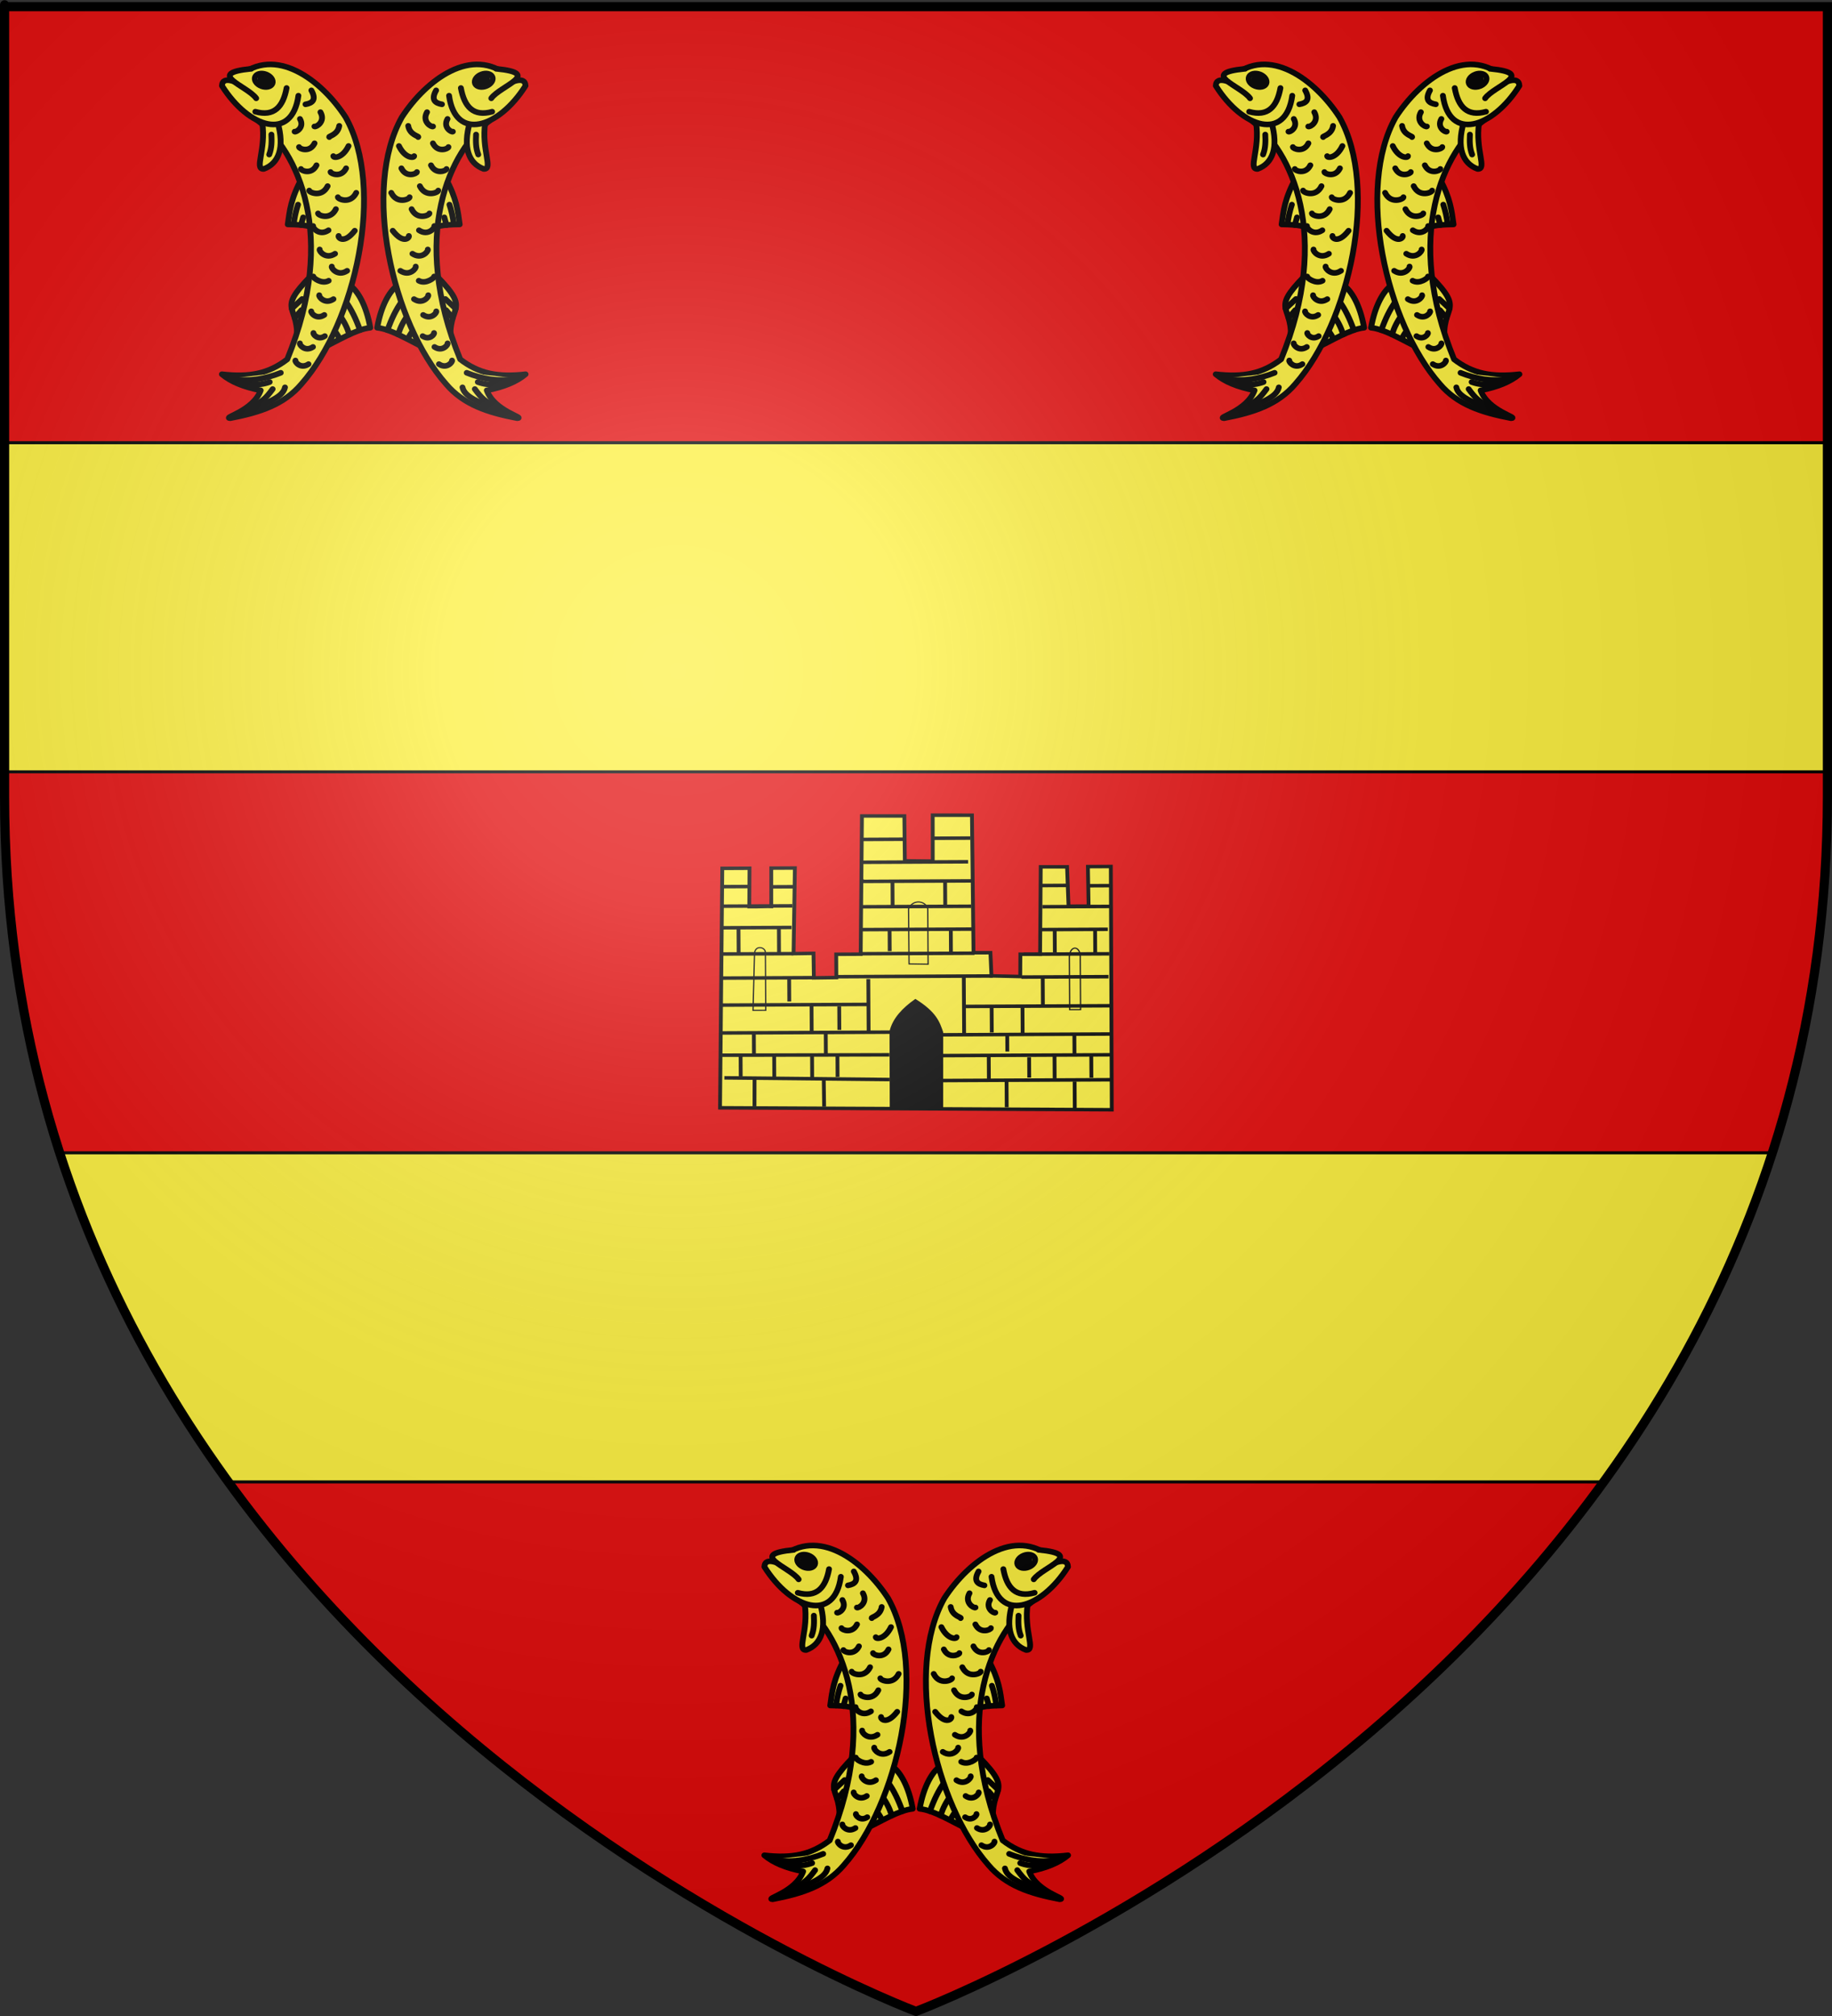 <?xml version="1.0" encoding="UTF-8" standalone="no"?>
<svg
   xmlns:dc="http://purl.org/dc/elements/1.1/"
   xmlns:cc="http://web.resource.org/cc/"
   xmlns:rdf="http://www.w3.org/1999/02/22-rdf-syntax-ns#"
   xmlns:svg="http://www.w3.org/2000/svg"
   xmlns="http://www.w3.org/2000/svg"
   xmlns:xlink="http://www.w3.org/1999/xlink"
   xmlns:sodipodi="http://sodipodi.sourceforge.net/DTD/sodipodi-0.dtd"
   xmlns:inkscape="http://www.inkscape.org/namespaces/inkscape"
   height="660"
   width="600"
   version="1.0"
   id="svg2"
   sodipodi:version="0.32"
   inkscape:version="0.45.1"
   sodipodi:docname="saint sauveur le vicomte.svg"
   sodipodi:docbase="C:\Users\Augustin\Documents\heral"
   inkscape:export-filename="/Users/olivier/Desktop/Blason Rouge/Blason_Vide_3D.png"
   inkscape:export-xdpi="144"
   inkscape:export-ydpi="144"
   inkscape:output_extension="org.inkscape.output.svg.inkscape">
  <rect width="100%" height="100%" fill="#333333" stroke="none"/>
  <sodipodi:namedview
     inkscape:window-height="712"
     inkscape:window-width="1024"
     inkscape:pageshadow="2"
     inkscape:pageopacity="0.0"
     guidetolerance="10.0"
     gridtolerance="10.0"
     objecttolerance="10.0"
     borderopacity="1.0"
     bordercolor="#666666"
     pagecolor="#ffffff"
     id="base"
     showgrid="false"
     height="660px"
     inkscape:zoom="0.44547727"
     inkscape:cx="396.46229"
     inkscape:cy="388.25249"
     inkscape:window-x="131"
     inkscape:window-y="4"
     inkscape:current-layer="layer3" />
  <desc
     id="desc4">Flag of Canton of Valais (Wallis)</desc>
  <defs
     id="defs6">
    <linearGradient
       id="linearGradient2893">
      <stop
         style="stop-color:white;stop-opacity:0.314;"
         offset="0"
         id="stop2895" />
      <stop
         id="stop2897"
         offset="0.19"
         style="stop-color:white;stop-opacity:0.251;" />
      <stop
         style="stop-color:#6b6b6b;stop-opacity:0.125;"
         offset="0.6"
         id="stop2901" />
      <stop
         style="stop-color:black;stop-opacity:0.125;"
         offset="1"
         id="stop2899" />
    </linearGradient>
    <linearGradient
       id="linearGradient2885">
      <stop
         id="stop2887"
         offset="0"
         style="stop-color:white;stop-opacity:1;" />
      <stop
         style="stop-color:white;stop-opacity:1;"
         offset="0.229"
         id="stop2891" />
      <stop
         id="stop2889"
         offset="1"
         style="stop-color:black;stop-opacity:1;" />
    </linearGradient>
    <linearGradient
       id="linearGradient2955">
      <stop
         id="stop2867"
         offset="0"
         style="stop-color:#fd0000;stop-opacity:1;" />
      <stop
         style="stop-color:#e77275;stop-opacity:0.659;"
         offset="0.5"
         id="stop2873" />
      <stop
         style="stop-color:black;stop-opacity:0.323;"
         offset="1"
         id="stop2959" />
    </linearGradient>
    <radialGradient
       inkscape:collect="always"
       xlink:href="#linearGradient2955"
       id="radialGradient2961"
       cx="225.524"
       cy="218.901"
       fx="225.524"
       fy="218.901"
       r="300"
       gradientTransform="matrix(-4.167939e-4,2.183,-1.884,-3.599562e-4,615.597,-289.121)"
       gradientUnits="userSpaceOnUse" />
    <polygon
       id="star"
       transform="scale(53,53)"
       points="0,-1 0.588,0.809 -0.951,-0.309 0.951,-0.309 -0.588,0.809 0,-1 " />
    <clipPath
       id="clip">
      <path
         d="M 0,-200 L 0,600 L 300,600 L 300,-200 L 0,-200 z "
         id="path10" />
    </clipPath>
    <radialGradient
       inkscape:collect="always"
       xlink:href="#linearGradient2955"
       id="radialGradient1911"
       gradientUnits="userSpaceOnUse"
       gradientTransform="matrix(-4.167939e-4,2.183,-1.884,-3.599562e-4,615.597,-289.121)"
       cx="225.524"
       cy="218.901"
       fx="225.524"
       fy="218.901"
       r="300" />
    <radialGradient
       inkscape:collect="always"
       xlink:href="#linearGradient2955"
       id="radialGradient2865"
       gradientUnits="userSpaceOnUse"
       gradientTransform="matrix(0,1.749,-1.593,-1.049767e-7,551.788,-191.29)"
       cx="225.524"
       cy="218.901"
       fx="225.524"
       fy="218.901"
       r="300" />
    <radialGradient
       inkscape:collect="always"
       xlink:href="#linearGradient2955"
       id="radialGradient2871"
       gradientUnits="userSpaceOnUse"
       gradientTransform="matrix(0,1.386,-1.323,-5.741131e-8,-158.082,-109.541)"
       cx="225.524"
       cy="218.901"
       fx="225.524"
       fy="218.901"
       r="300" />
    <radialGradient
       inkscape:collect="always"
       xlink:href="#linearGradient2893"
       id="radialGradient3163"
       gradientUnits="userSpaceOnUse"
       gradientTransform="matrix(1.353,0,0,1.349,-77.629,-85.747)"
       cx="221.445"
       cy="226.331"
       fx="221.445"
       fy="226.331"
       r="300" />
  </defs>
  <g
     inkscape:groupmode="layer"
     id="layer3"
     inkscape:label="Fond écu"
     style="display:inline">
    <path
       id="path2855"
       style="fill:#e20909;fill-opacity:1;fill-rule:evenodd;stroke:none;stroke-width:1px;stroke-linecap:butt;stroke-linejoin:miter;stroke-opacity:1"
       d="M 300,658.5 C 300,658.5 598.5,546.18 598.5,260.728 C 598.5,-24.723 598.5,2.176 598.5,2.176 L 1.5,2.176 L 1.5,260.728 C 1.5,546.18 300,658.5 300,658.5 z "
       sodipodi:nodetypes="cccccc" />
    <path
       style="fill:#fcef3c;fill-rule:evenodd;stroke:#000000;stroke-width:1px;stroke-linecap:butt;stroke-linejoin:miter;stroke-opacity:1"
       d="M 1.5 144.938 L 1.5 252.688 L 598.5 252.688 C 598.5 141.669 598.5 175.664 598.5 144.938 L 1.5 144.938 z "
       id="rect2185" />
    <path
       style="fill:#fcef3c;fill-rule:evenodd;stroke:#000000;stroke-width:1px;stroke-linecap:butt;stroke-linejoin:miter;stroke-opacity:1"
       d="M 19.562 377.406 C 32.728 418.144 52.154 453.96 74.781 485.156 L 525.219 485.156 C 547.846 453.96 567.272 418.144 580.438 377.406 L 19.562 377.406 z "
       id="rect2187" />
    <g
       id="g2962"
       transform="matrix(0.416,-1.9869648e-3,2.1710613e-3,0.381,159.701,146.317)"
       style="fill:#fcef3c">
      <path
         sodipodi:nodetypes="ccccccccccccccccccccccccccccccccc"
         id="path1882"
         d="M 180,568.791 L 488.393,572.094 L 488.75,363.076 L 470.714,363.076 L 471.071,397.005 L 455.268,397.005 L 454.286,363.166 L 433.571,363.076 L 432.648,438.206 L 417.143,438.076 L 416.934,457.232 L 394.286,456.561 L 393.571,436.648 L 380.253,436.605 L 379.643,318.434 L 348.75,318.255 L 348.571,357.719 L 326.607,357.362 L 326.429,318.791 L 293.036,318.612 L 291.429,437.362 L 272.143,437.362 L 272.143,457.362 L 254.464,457.541 L 254.286,436.469 L 238.571,436.648 L 240,363.076 L 221.429,363.076 L 221.25,395.934 C 219.21,395.755 210,396.291 203.929,396.112 L 204.286,363.076 L 182.857,363.076 L 180,568.791 z "
         style="opacity:1;color:#000000;fill:#fcef3c;fill-opacity:1;fill-rule:evenodd;stroke:#000000;stroke-width:3;stroke-linecap:butt;stroke-linejoin:miter;marker:none;marker-start:none;marker-mid:none;marker-end:none;stroke-miterlimit:4;stroke-dasharray:none;stroke-dashoffset:0;stroke-opacity:0.996;visibility:visible;display:inline;overflow:visible" />
      <g
         style="fill:#fcef3c;fill-opacity:1;stroke:#000000;stroke-opacity:0.996"
         id="g2778">
        <path
           style="opacity:1;color:#000000;fill:#fcef3c;fill-opacity:1;fill-rule:evenodd;stroke:#000000;stroke-width:1;stroke-linecap:butt;stroke-linejoin:miter;marker:none;marker-start:none;marker-mid:none;marker-end:none;stroke-miterlimit:4;stroke-dasharray:none;stroke-dashoffset:0;stroke-opacity:0.996;visibility:visible;display:inline;overflow:visible"
           d="M 206.429,485.219 L 216.429,485.219 L 216.429,435.934 C 216.786,430.947 208.75,428.738 207.857,435.934 L 206.429,485.219 z "
           id="path1884"
           sodipodi:nodetypes="ccccc" />
        <path
           style="opacity:1;color:#000000;fill:#fcef3c;fill-opacity:1;fill-rule:evenodd;stroke:#000000;stroke-width:1;stroke-linecap:butt;stroke-linejoin:miter;marker:none;marker-start:none;marker-mid:none;marker-end:none;stroke-miterlimit:4;stroke-dasharray:none;stroke-dashoffset:0;stroke-opacity:0.996;visibility:visible;display:inline;overflow:visible"
           d="M 329.286,398.791 C 332.429,390.063 342.975,391.478 344.464,398.791 L 344.464,446.291 L 329.464,445.934 L 329.286,398.791 z "
           id="path1886"
           sodipodi:nodetypes="ccccc" />
        <path
           style="opacity:1;color:#000000;fill:#fcef3c;fill-opacity:1;fill-rule:evenodd;stroke:#000000;stroke-width:1;stroke-linecap:butt;stroke-linejoin:miter;marker:none;marker-start:none;marker-mid:none;marker-end:none;stroke-miterlimit:4;stroke-dasharray:none;stroke-dashoffset:0;stroke-opacity:0.996;visibility:visible;display:inline;overflow:visible"
           d="M 455.714,442.362 C 455.113,430.021 465.14,429.884 464.286,442.362 L 464.286,485.934 L 455.714,485.934 L 455.714,442.362 z "
           id="path1888"
           sodipodi:nodetypes="ccccc" />
        <path
           style="opacity:1;color:#000000;fill:#000000;fill-opacity:1;fill-rule:evenodd;stroke:#000000;stroke-width:1;stroke-linecap:butt;stroke-linejoin:miter;marker:none;marker-start:none;marker-mid:none;marker-end:none;stroke-miterlimit:4;stroke-dasharray:none;stroke-dashoffset:0;stroke-opacity:0.996;visibility:visible;display:inline;overflow:visible"
           d="M 334.286,476.648 C 350.354,487.752 352.877,496.07 355.536,504.862 L 355.179,571.112 C 340.246,571.172 327.679,570.517 314.107,570.576 L 314.286,503.791 C 316.797,492.654 324.646,483.983 334.286,476.648 z "
           id="path1890"
           sodipodi:nodetypes="cccccc" />
      </g>
      <path
         id="path2784"
         d="M 183.571,543.076 L 313.571,545.219"
         style="opacity:1;color:#000000;fill:#fcef3c;fill-opacity:0.75;fill-rule:evenodd;stroke:#000000;stroke-width:3;stroke-linecap:butt;stroke-linejoin:miter;marker:none;marker-start:none;marker-mid:none;marker-end:none;stroke-miterlimit:4;stroke-dasharray:none;stroke-dashoffset:0;stroke-opacity:1;visibility:visible;display:inline;overflow:visible" />
      <path
         id="path2788"
         d="M 207.321,544.148 L 207.143,567.541"
         style="opacity:1;color:#000000;fill:#fcef3c;fill-opacity:0.75;fill-rule:evenodd;stroke:#000000;stroke-width:3;stroke-linecap:butt;stroke-linejoin:miter;marker:none;marker-start:none;marker-mid:none;marker-end:none;stroke-miterlimit:4;stroke-dasharray:none;stroke-dashoffset:0;stroke-opacity:1;visibility:visible;display:inline;overflow:visible" />
      <path
         id="path2790"
         d="M 261.786,544.505 L 261.964,568.255"
         style="opacity:1;color:#000000;fill:#fcef3c;fill-opacity:0.75;fill-rule:evenodd;stroke:#000000;stroke-width:3;stroke-linecap:butt;stroke-linejoin:miter;marker:none;marker-start:none;marker-mid:none;marker-end:none;stroke-miterlimit:4;stroke-dasharray:none;stroke-dashoffset:0;stroke-opacity:1;visibility:visible;display:inline;overflow:visible" />
      <path
         id="path2792"
         d="M 313.571,523.969 L 181.786,523.612"
         style="opacity:1;color:#000000;fill:#fcef3c;fill-opacity:0.75;fill-rule:evenodd;stroke:#000000;stroke-width:3;stroke-linecap:butt;stroke-linejoin:miter;marker:none;marker-start:none;marker-mid:none;marker-end:none;stroke-miterlimit:4;stroke-dasharray:none;stroke-dashoffset:0;stroke-opacity:1;visibility:visible;display:inline;overflow:visible" />
      <path
         id="path2794"
         d="M 196.429,523.791 L 196.429,542.005"
         style="opacity:1;color:#000000;fill:#fcef3c;fill-opacity:0.75;fill-rule:evenodd;stroke:#000000;stroke-width:3;stroke-linecap:butt;stroke-linejoin:miter;marker:none;marker-start:none;marker-mid:none;marker-end:none;stroke-miterlimit:4;stroke-dasharray:none;stroke-dashoffset:0;stroke-opacity:1;visibility:visible;display:inline;overflow:visible" />
      <path
         id="path2796"
         d="M 222.857,524.148 L 222.857,542.541"
         style="opacity:1;color:#000000;fill:#fcef3c;fill-opacity:0.75;fill-rule:evenodd;stroke:#000000;stroke-width:3;stroke-linecap:butt;stroke-linejoin:miter;marker:none;marker-start:none;marker-mid:none;marker-end:none;stroke-miterlimit:4;stroke-dasharray:none;stroke-dashoffset:0;stroke-opacity:1;visibility:visible;display:inline;overflow:visible" />
      <path
         id="path2798"
         d="M 252.679,523.434 L 252.679,543.434"
         style="opacity:1;color:#000000;fill:#fcef3c;fill-opacity:0.75;fill-rule:evenodd;stroke:#000000;stroke-width:3;stroke-linecap:butt;stroke-linejoin:miter;marker:none;marker-start:none;marker-mid:none;marker-end:none;stroke-miterlimit:4;stroke-dasharray:none;stroke-dashoffset:0;stroke-opacity:1;visibility:visible;display:inline;overflow:visible" />
      <path
         id="path2800"
         d="M 272.679,524.148 L 272.679,542.719"
         style="opacity:1;color:#000000;fill:#fcef3c;fill-opacity:0.75;fill-rule:evenodd;stroke:#000000;stroke-width:3;stroke-linecap:butt;stroke-linejoin:miter;marker:none;marker-start:none;marker-mid:none;marker-end:none;stroke-miterlimit:4;stroke-dasharray:none;stroke-dashoffset:0;stroke-opacity:1;visibility:visible;display:inline;overflow:visible" />
      <path
         id="path2802"
         d="M 263.571,504.505 L 263.571,522.719"
         style="opacity:1;color:#000000;fill:#fcef3c;fill-opacity:0.75;fill-rule:evenodd;stroke:#000000;stroke-width:3;stroke-linecap:butt;stroke-linejoin:miter;marker:none;marker-start:none;marker-mid:none;marker-end:none;stroke-miterlimit:4;stroke-dasharray:none;stroke-dashoffset:0;stroke-opacity:1;visibility:visible;display:inline;overflow:visible" />
      <path
         id="path2804"
         d="M 206.964,504.505 L 206.964,522.362"
         style="opacity:1;color:#000000;fill:#fcef3c;fill-opacity:0.75;fill-rule:evenodd;stroke:#000000;stroke-width:3;stroke-linecap:butt;stroke-linejoin:miter;marker:none;marker-start:none;marker-mid:none;marker-end:none;stroke-miterlimit:4;stroke-dasharray:none;stroke-dashoffset:0;stroke-opacity:1;visibility:visible;display:inline;overflow:visible" />
      <path
         id="path2806"
         d="M 181.607,504.505 L 314.821,504.505"
         style="opacity:1;color:#000000;fill:#fcef3c;fill-opacity:0.75;fill-rule:evenodd;stroke:#000000;stroke-width:3;stroke-linecap:butt;stroke-linejoin:miter;marker:none;marker-start:none;marker-mid:none;marker-end:none;stroke-miterlimit:4;stroke-dasharray:none;stroke-dashoffset:0;stroke-opacity:1;visibility:visible;display:inline;overflow:visible" />
      <path
         id="path2808"
         d="M 297.321,458.791 L 297.321,503.434"
         style="opacity:1;color:#000000;fill:#fcef3c;fill-opacity:0.75;fill-rule:evenodd;stroke:#000000;stroke-width:3;stroke-linecap:butt;stroke-linejoin:miter;marker:none;marker-start:none;marker-mid:none;marker-end:none;stroke-miterlimit:4;stroke-dasharray:none;stroke-dashoffset:0;stroke-opacity:1;visibility:visible;display:inline;overflow:visible" />
      <path
         id="path2810"
         d="M 296.786,480.576 L 182.143,480.576"
         style="opacity:1;color:#000000;fill:#fcef3c;fill-opacity:0.75;fill-rule:evenodd;stroke:#000000;stroke-width:3;stroke-linecap:butt;stroke-linejoin:miter;marker:none;marker-start:none;marker-mid:none;marker-end:none;stroke-miterlimit:4;stroke-dasharray:none;stroke-dashoffset:0;stroke-opacity:1;visibility:visible;display:inline;overflow:visible" />
      <path
         id="path2812"
         d="M 252.5,480.934 L 252.5,503.434"
         style="opacity:1;color:#000000;fill:#fcef3c;fill-opacity:0.75;fill-rule:evenodd;stroke:#000000;stroke-width:3;stroke-linecap:butt;stroke-linejoin:miter;marker:none;marker-start:none;marker-mid:none;marker-end:none;stroke-miterlimit:4;stroke-dasharray:none;stroke-dashoffset:0;stroke-opacity:1;visibility:visible;display:inline;overflow:visible" />
      <path
         id="path2814"
         d="M 274.286,482.005 L 274.286,502.362"
         style="opacity:1;color:#000000;fill:#fcef3c;fill-opacity:0.75;fill-rule:evenodd;stroke:#000000;stroke-width:3;stroke-linecap:butt;stroke-linejoin:miter;marker:none;marker-start:none;marker-mid:none;marker-end:none;stroke-miterlimit:4;stroke-dasharray:none;stroke-dashoffset:0;stroke-opacity:1;visibility:visible;display:inline;overflow:visible" />
      <path
         id="path2816"
         d="M 272.5,456.648 L 395.357,456.648"
         style="opacity:1;color:#000000;fill:#fcef3c;fill-opacity:0.75;fill-rule:evenodd;stroke:#000000;stroke-width:3;stroke-linecap:butt;stroke-linejoin:miter;marker:none;marker-start:none;marker-mid:none;marker-end:none;stroke-miterlimit:4;stroke-dasharray:none;stroke-dashoffset:0;stroke-opacity:1;visibility:visible;display:inline;overflow:visible" />
      <path
         id="path2818"
         d="M 253.214,457.362 L 182.5,457.362"
         style="opacity:1;color:#000000;fill:#fcef3c;fill-opacity:0.75;fill-rule:evenodd;stroke:#000000;stroke-width:3;stroke-linecap:butt;stroke-linejoin:miter;marker:none;marker-start:none;marker-mid:none;marker-end:none;stroke-miterlimit:4;stroke-dasharray:none;stroke-dashoffset:0;stroke-opacity:1;visibility:visible;display:inline;overflow:visible" />
      <path
         id="path2820"
         d="M 417.857,457.719 L 486.429,457.719"
         style="opacity:1;color:#000000;fill:#fcef3c;fill-opacity:0.75;fill-rule:evenodd;stroke:#000000;stroke-width:3;stroke-linecap:butt;stroke-linejoin:miter;marker:none;marker-start:none;marker-mid:none;marker-end:none;stroke-miterlimit:4;stroke-dasharray:none;stroke-dashoffset:0;stroke-opacity:1;visibility:visible;display:inline;overflow:visible" />
      <path
         id="path2822"
         d="M 419.643,438.076 L 487.143,438.076"
         style="opacity:1;color:#000000;fill:#fcef3c;fill-opacity:0.75;fill-rule:evenodd;stroke:#000000;stroke-width:3;stroke-linecap:butt;stroke-linejoin:miter;marker:none;marker-start:none;marker-mid:none;marker-end:none;stroke-miterlimit:4;stroke-dasharray:none;stroke-dashoffset:0;stroke-opacity:1;visibility:visible;display:inline;overflow:visible" />
      <path
         id="path2824"
         d="M 434.286,417.005 L 486.071,417.005"
         style="opacity:1;color:#000000;fill:#fcef3c;fill-opacity:0.75;fill-rule:evenodd;stroke:#000000;stroke-width:3;stroke-linecap:butt;stroke-linejoin:miter;marker:none;marker-start:none;marker-mid:none;marker-end:none;stroke-miterlimit:4;stroke-dasharray:none;stroke-dashoffset:0;stroke-opacity:1;visibility:visible;display:inline;overflow:visible" />
      <path
         id="path2826"
         d="M 434.643,397.362 L 487.5,397.362"
         style="opacity:1;color:#000000;fill:#fcef3c;fill-opacity:0.75;fill-rule:evenodd;stroke:#000000;stroke-width:3;stroke-linecap:butt;stroke-linejoin:miter;marker:none;marker-start:none;marker-mid:none;marker-end:none;stroke-miterlimit:4;stroke-dasharray:none;stroke-dashoffset:0;stroke-opacity:1;visibility:visible;display:inline;overflow:visible" />
      <path
         id="path2828"
         d="M 487.857,379.505 L 471.429,379.505"
         style="opacity:1;color:#000000;fill:#fcef3c;fill-opacity:0.75;fill-rule:evenodd;stroke:#000000;stroke-width:3;stroke-linecap:butt;stroke-linejoin:miter;marker:none;marker-start:none;marker-mid:none;marker-end:none;stroke-miterlimit:4;stroke-dasharray:none;stroke-dashoffset:0;stroke-opacity:1;visibility:visible;display:inline;overflow:visible" />
      <path
         id="path2830"
         d="M 453.571,379.148 L 432.5,379.148"
         style="opacity:1;color:#000000;fill:#fcef3c;fill-opacity:0.75;fill-rule:evenodd;stroke:#000000;stroke-width:3;stroke-linecap:butt;stroke-linejoin:miter;marker:none;marker-start:none;marker-mid:none;marker-end:none;stroke-miterlimit:4;stroke-dasharray:none;stroke-dashoffset:0;stroke-opacity:1;visibility:visible;display:inline;overflow:visible" />
      <path
         id="path2832"
         d="M 372.5,457.005 L 372.5,507.005"
         style="opacity:1;color:#000000;fill:#fcef3c;fill-opacity:0.75;fill-rule:evenodd;stroke:#000000;stroke-width:3;stroke-linecap:butt;stroke-linejoin:miter;marker:none;marker-start:none;marker-mid:none;marker-end:none;stroke-miterlimit:4;stroke-dasharray:none;stroke-dashoffset:0;stroke-opacity:1;visibility:visible;display:inline;overflow:visible" />
      <path
         id="path2834"
         d="M 353.214,507.005 L 487.857,507.005"
         style="opacity:1;color:#000000;fill:#fcef3c;fill-opacity:0.75;fill-rule:evenodd;stroke:#000000;stroke-width:3;stroke-linecap:butt;stroke-linejoin:miter;marker:none;marker-start:none;marker-mid:none;marker-end:none;stroke-miterlimit:4;stroke-dasharray:none;stroke-dashoffset:0;stroke-opacity:1;visibility:visible;display:inline;overflow:visible" />
      <path
         id="path2836"
         d="M 372.143,482.719 L 487.857,482.719"
         style="opacity:1;color:#000000;fill:#fcef3c;fill-opacity:0.75;fill-rule:evenodd;stroke:#000000;stroke-width:3;stroke-linecap:butt;stroke-linejoin:miter;marker:none;marker-start:none;marker-mid:none;marker-end:none;stroke-miterlimit:4;stroke-dasharray:none;stroke-dashoffset:0;stroke-opacity:1;visibility:visible;display:inline;overflow:visible" />
      <path
         id="path2838"
         d="M 434.643,458.434 L 434.643,481.291"
         style="opacity:1;color:#000000;fill:#fcef3c;fill-opacity:0.75;fill-rule:evenodd;stroke:#000000;stroke-width:3;stroke-linecap:butt;stroke-linejoin:miter;marker:none;marker-start:none;marker-mid:none;marker-end:none;stroke-miterlimit:4;stroke-dasharray:none;stroke-dashoffset:0;stroke-opacity:1;visibility:visible;display:inline;overflow:visible" />
      <path
         id="path2840"
         d="M 418.571,482.719 L 418.571,506.291"
         style="opacity:1;color:#000000;fill:#fcef3c;fill-opacity:0.75;fill-rule:evenodd;stroke:#000000;stroke-width:3;stroke-linecap:butt;stroke-linejoin:miter;marker:none;marker-start:none;marker-mid:none;marker-end:none;stroke-miterlimit:4;stroke-dasharray:none;stroke-dashoffset:0;stroke-opacity:1;visibility:visible;display:inline;overflow:visible" />
      <path
         id="path2842"
         d="M 394.286,483.076 L 394.286,505.219"
         style="opacity:1;color:#000000;fill:#fcef3c;fill-opacity:0.75;fill-rule:evenodd;stroke:#000000;stroke-width:3;stroke-linecap:butt;stroke-linejoin:miter;marker:none;marker-start:none;marker-mid:none;marker-end:none;stroke-miterlimit:4;stroke-dasharray:none;stroke-dashoffset:0;stroke-opacity:1;visibility:visible;display:inline;overflow:visible" />
      <path
         id="path2844"
         d="M 235,457.719 L 235,477.719"
         style="opacity:1;color:#000000;fill:#fcef3c;fill-opacity:0.75;fill-rule:evenodd;stroke:#000000;stroke-width:3;stroke-linecap:butt;stroke-linejoin:miter;marker:none;marker-start:none;marker-mid:none;marker-end:none;stroke-miterlimit:4;stroke-dasharray:none;stroke-dashoffset:0;stroke-opacity:1;visibility:visible;display:inline;overflow:visible" />
      <path
         id="path2846"
         d="M 355,524.862 L 487.857,524.862"
         style="opacity:1;color:#000000;fill:#fcef3c;fill-opacity:0.75;fill-rule:evenodd;stroke:#000000;stroke-width:3;stroke-linecap:butt;stroke-linejoin:miter;marker:none;marker-start:none;marker-mid:none;marker-end:none;stroke-miterlimit:4;stroke-dasharray:none;stroke-dashoffset:0;stroke-opacity:1;visibility:visible;display:inline;overflow:visible" />
      <path
         id="path2848"
         d="M 487.5,546.291 L 351.429,546.291"
         style="opacity:1;color:#000000;fill:#fcef3c;fill-opacity:0.75;fill-rule:evenodd;stroke:#000000;stroke-width:3;stroke-linecap:butt;stroke-linejoin:miter;marker:none;marker-start:none;marker-mid:none;marker-end:none;stroke-miterlimit:4;stroke-dasharray:none;stroke-dashoffset:0;stroke-opacity:1;visibility:visible;display:inline;overflow:visible" />
      <path
         id="path2850"
         d="M 405.714,545.934 L 405.714,569.505"
         style="opacity:1;color:#000000;fill:#fcef3c;fill-opacity:0.75;fill-rule:evenodd;stroke:#000000;stroke-width:3;stroke-linecap:butt;stroke-linejoin:miter;marker:none;marker-start:none;marker-mid:none;marker-end:none;stroke-miterlimit:4;stroke-dasharray:none;stroke-dashoffset:0;stroke-opacity:1;visibility:visible;display:inline;overflow:visible" />
      <path
         id="path2852"
         d="M 459.286,547.719 L 459.286,570.934"
         style="opacity:1;color:#000000;fill:#fcef3c;fill-opacity:0.75;fill-rule:evenodd;stroke:#000000;stroke-width:3;stroke-linecap:butt;stroke-linejoin:miter;marker:none;marker-start:none;marker-mid:none;marker-end:none;stroke-miterlimit:4;stroke-dasharray:none;stroke-dashoffset:0;stroke-opacity:1;visibility:visible;display:inline;overflow:visible" />
      <path
         id="path2854"
         d="M 472.5,525.934 L 472.5,544.505"
         style="opacity:1;color:#000000;fill:#fcef3c;fill-opacity:0.75;fill-rule:evenodd;stroke:#000000;stroke-width:3;stroke-linecap:butt;stroke-linejoin:miter;marker:none;marker-start:none;marker-mid:none;marker-end:none;stroke-miterlimit:4;stroke-dasharray:none;stroke-dashoffset:0;stroke-opacity:1;visibility:visible;display:inline;overflow:visible" />
      <path
         id="path2856"
         d="M 459.286,507.362 L 459.286,524.505"
         style="opacity:1;color:#000000;fill:#fcef3c;fill-opacity:0.75;fill-rule:evenodd;stroke:#000000;stroke-width:3;stroke-linecap:butt;stroke-linejoin:miter;marker:none;marker-start:none;marker-mid:none;marker-end:none;stroke-miterlimit:4;stroke-dasharray:none;stroke-dashoffset:0;stroke-opacity:1;visibility:visible;display:inline;overflow:visible" />
      <path
         id="path2858"
         d="M 406.429,507.719 L 406.429,521.648"
         style="opacity:1;color:#000000;fill:#fcef3c;fill-opacity:0.75;fill-rule:evenodd;stroke:#000000;stroke-width:3;stroke-linecap:butt;stroke-linejoin:miter;marker:none;marker-start:none;marker-mid:none;marker-end:none;stroke-miterlimit:4;stroke-dasharray:none;stroke-dashoffset:0;stroke-opacity:1;visibility:visible;display:inline;overflow:visible" />
      <path
         id="path2860"
         d="M 391.786,525.219 L 391.786,545.219"
         style="opacity:1;color:#000000;fill:#fcef3c;fill-opacity:0.75;fill-rule:evenodd;stroke:#000000;stroke-width:3;stroke-linecap:butt;stroke-linejoin:miter;marker:none;marker-start:none;marker-mid:none;marker-end:none;stroke-miterlimit:4;stroke-dasharray:none;stroke-dashoffset:0;stroke-opacity:1;visibility:visible;display:inline;overflow:visible" />
      <path
         id="path2862"
         d="M 423.571,526.648 L 423.571,544.148"
         style="opacity:1;color:#000000;fill:#fcef3c;fill-opacity:0.75;fill-rule:evenodd;stroke:#000000;stroke-width:3;stroke-linecap:butt;stroke-linejoin:miter;marker:none;marker-start:none;marker-mid:none;marker-end:none;stroke-miterlimit:4;stroke-dasharray:none;stroke-dashoffset:0;stroke-opacity:1;visibility:visible;display:inline;overflow:visible" />
      <path
         id="path2864"
         d="M 443.571,525.934 L 443.571,544.862"
         style="opacity:1;color:#000000;fill:#fcef3c;fill-opacity:0.75;fill-rule:evenodd;stroke:#000000;stroke-width:3;stroke-linecap:butt;stroke-linejoin:miter;marker:none;marker-start:none;marker-mid:none;marker-end:none;stroke-miterlimit:4;stroke-dasharray:none;stroke-dashoffset:0;stroke-opacity:1;visibility:visible;display:inline;overflow:visible" />
      <path
         id="path2866"
         d="M 291.429,437.005 L 381.071,437.005"
         style="opacity:1;color:#000000;fill:#fcef3c;fill-opacity:0.75;fill-rule:evenodd;stroke:#000000;stroke-width:3;stroke-linecap:butt;stroke-linejoin:miter;marker:none;marker-start:none;marker-mid:none;marker-end:none;stroke-miterlimit:4;stroke-dasharray:none;stroke-dashoffset:0;stroke-opacity:1;visibility:visible;display:inline;overflow:visible" />
      <path
         id="path2868"
         d="M 378.929,416.291 L 292.5,416.291"
         style="opacity:1;color:#000000;fill:#fcef3c;fill-opacity:0.75;fill-rule:evenodd;stroke:#000000;stroke-width:3;stroke-linecap:butt;stroke-linejoin:miter;marker:none;marker-start:none;marker-mid:none;marker-end:none;stroke-miterlimit:4;stroke-dasharray:none;stroke-dashoffset:0;stroke-opacity:1;visibility:visible;display:inline;overflow:visible" />
      <path
         id="path2870"
         d="M 292.143,396.648 L 378.571,396.648"
         style="opacity:1;color:#000000;fill:#fcef3c;fill-opacity:0.75;fill-rule:evenodd;stroke:#000000;stroke-width:3;stroke-linecap:butt;stroke-linejoin:miter;marker:none;marker-start:none;marker-mid:none;marker-end:none;stroke-miterlimit:4;stroke-dasharray:none;stroke-dashoffset:0;stroke-opacity:1;visibility:visible;display:inline;overflow:visible" />
      <path
         id="path2872"
         d="M 379.286,375.219 C 379.405,375.219 379.524,375.219 379.286,375.219 z "
         style="opacity:1;color:#000000;fill:#fcef3c;fill-opacity:0.75;fill-rule:evenodd;stroke:#000000;stroke-width:3;stroke-linecap:butt;stroke-linejoin:miter;marker:none;marker-start:none;marker-mid:none;marker-end:none;stroke-miterlimit:4;stroke-dasharray:none;stroke-dashoffset:0;stroke-opacity:1;visibility:visible;display:inline;overflow:visible" />
      <path
         id="path2874"
         d="M 292.857,374.148 L 293.571,374.505"
         style="opacity:1;color:#000000;fill:#fcef3c;fill-opacity:0.75;fill-rule:evenodd;stroke:#000000;stroke-width:3;stroke-linecap:butt;stroke-linejoin:miter;marker:none;marker-start:none;marker-mid:none;marker-end:none;stroke-miterlimit:4;stroke-dasharray:none;stroke-dashoffset:0;stroke-opacity:1;visibility:visible;display:inline;overflow:visible" />
      <path
         id="path2876"
         d="M 379.286,374.862 L 292.857,374.862"
         style="opacity:1;color:#000000;fill:#fcef3c;fill-opacity:0.75;fill-rule:evenodd;stroke:#000000;stroke-width:3;stroke-linecap:butt;stroke-linejoin:miter;marker:none;marker-start:none;marker-mid:none;marker-end:none;stroke-miterlimit:4;stroke-dasharray:none;stroke-dashoffset:0;stroke-opacity:1;visibility:visible;display:inline;overflow:visible" />
      <path
         id="path2878"
         d="M 291.786,358.434 L 376.429,358.434"
         style="opacity:1;color:#000000;fill:#fcef3c;fill-opacity:0.75;fill-rule:evenodd;stroke:#000000;stroke-width:3;stroke-linecap:butt;stroke-linejoin:miter;marker:none;marker-start:none;marker-mid:none;marker-end:none;stroke-miterlimit:4;stroke-dasharray:none;stroke-dashoffset:0;stroke-opacity:1;visibility:visible;display:inline;overflow:visible" />
      <path
         id="path2880"
         d="M 348.571,338.076 L 378.214,338.076"
         style="opacity:1;color:#000000;fill:#fcef3c;fill-opacity:0.75;fill-rule:evenodd;stroke:#000000;stroke-width:3;stroke-linecap:butt;stroke-linejoin:miter;marker:none;marker-start:none;marker-mid:none;marker-end:none;stroke-miterlimit:4;stroke-dasharray:none;stroke-dashoffset:0;stroke-opacity:1;visibility:visible;display:inline;overflow:visible" />
      <path
         id="path2882"
         d="M 326.429,338.791 L 292.857,338.791"
         style="opacity:1;color:#000000;fill:#fcef3c;fill-opacity:0.75;fill-rule:evenodd;stroke:#000000;stroke-width:3;stroke-linecap:butt;stroke-linejoin:miter;marker:none;marker-start:none;marker-mid:none;marker-end:none;stroke-miterlimit:4;stroke-dasharray:none;stroke-dashoffset:0;stroke-opacity:1;visibility:visible;display:inline;overflow:visible" />
      <path
         id="path2884"
         d="M 316.786,375.219 L 316.786,395.576"
         style="opacity:1;color:#000000;fill:#fcef3c;fill-opacity:0.75;fill-rule:evenodd;stroke:#000000;stroke-width:3;stroke-linecap:butt;stroke-linejoin:miter;marker:none;marker-start:none;marker-mid:none;marker-end:none;stroke-miterlimit:4;stroke-dasharray:none;stroke-dashoffset:0;stroke-opacity:1;visibility:visible;display:inline;overflow:visible" />
      <path
         id="path2886"
         d="M 358.214,374.862 L 358.214,397.005"
         style="opacity:1;color:#000000;fill:#fcef3c;fill-opacity:0.75;fill-rule:evenodd;stroke:#000000;stroke-width:3;stroke-linecap:butt;stroke-linejoin:miter;marker:none;marker-start:none;marker-mid:none;marker-end:none;stroke-miterlimit:4;stroke-dasharray:none;stroke-dashoffset:0;stroke-opacity:1;visibility:visible;display:inline;overflow:visible" />
      <path
         id="path2888"
         d="M 362.5,417.362 L 362.5,437.005"
         style="opacity:1;color:#000000;fill:#fcef3c;fill-opacity:0.75;fill-rule:evenodd;stroke:#000000;stroke-width:3;stroke-linecap:butt;stroke-linejoin:miter;marker:none;marker-start:none;marker-mid:none;marker-end:none;stroke-miterlimit:4;stroke-dasharray:none;stroke-dashoffset:0;stroke-opacity:1;visibility:visible;display:inline;overflow:visible" />
      <path
         id="path2890"
         d="M 314.286,416.291 L 314.286,434.862"
         style="opacity:1;color:#000000;fill:#fcef3c;fill-opacity:0.75;fill-rule:evenodd;stroke:#000000;stroke-width:3;stroke-linecap:butt;stroke-linejoin:miter;marker:none;marker-start:none;marker-mid:none;marker-end:none;stroke-miterlimit:4;stroke-dasharray:none;stroke-dashoffset:0;stroke-opacity:1;visibility:visible;display:inline;overflow:visible" />
      <path
         id="path2892"
         d="M 444.286,417.719 L 444.286,436.648"
         style="opacity:1;color:#000000;fill:#fcef3c;fill-opacity:0.75;fill-rule:evenodd;stroke:#000000;stroke-width:3;stroke-linecap:butt;stroke-linejoin:miter;marker:none;marker-start:none;marker-mid:none;marker-end:none;stroke-miterlimit:4;stroke-dasharray:none;stroke-dashoffset:0;stroke-opacity:1;visibility:visible;display:inline;overflow:visible" />
      <path
         id="path2894"
         d="M 476.071,418.076 L 476.071,437.362"
         style="opacity:1;color:#000000;fill:#fcef3c;fill-opacity:0.75;fill-rule:evenodd;stroke:#000000;stroke-width:3;stroke-linecap:butt;stroke-linejoin:miter;marker:none;marker-start:none;marker-mid:none;marker-end:none;stroke-miterlimit:4;stroke-dasharray:none;stroke-dashoffset:0;stroke-opacity:1;visibility:visible;display:inline;overflow:visible" />
      <path
         id="path2896"
         d="M 182.857,395.576 L 237.857,395.576"
         style="opacity:1;color:#000000;fill:#fcef3c;fill-opacity:0.75;fill-rule:evenodd;stroke:#000000;stroke-width:3;stroke-linecap:butt;stroke-linejoin:miter;marker:none;marker-start:none;marker-mid:none;marker-end:none;stroke-miterlimit:4;stroke-dasharray:none;stroke-dashoffset:0;stroke-opacity:1;visibility:visible;display:inline;overflow:visible" />
      <path
         id="path2898"
         d="M 221.786,379.148 L 238.929,379.148"
         style="opacity:1;color:#000000;fill:#fcef3c;fill-opacity:0.75;fill-rule:evenodd;stroke:#000000;stroke-width:3;stroke-linecap:butt;stroke-linejoin:miter;marker:none;marker-start:none;marker-mid:none;marker-end:none;stroke-miterlimit:4;stroke-dasharray:none;stroke-dashoffset:0;stroke-opacity:1;visibility:visible;display:inline;overflow:visible" />
      <path
         id="path2900"
         d="M 203.214,378.791 L 183.214,378.791"
         style="opacity:1;color:#000000;fill:#fcef3c;fill-opacity:0.75;fill-rule:evenodd;stroke:#000000;stroke-width:3;stroke-linecap:butt;stroke-linejoin:miter;marker:none;marker-start:none;marker-mid:none;marker-end:none;stroke-miterlimit:4;stroke-dasharray:none;stroke-dashoffset:0;stroke-opacity:1;visibility:visible;display:inline;overflow:visible" />
      <path
         id="path2902"
         d="M 183.214,414.148 L 237.143,414.148"
         style="opacity:1;color:#000000;fill:#fcef3c;fill-opacity:0.75;fill-rule:evenodd;stroke:#000000;stroke-width:3;stroke-linecap:butt;stroke-linejoin:miter;marker:none;marker-start:none;marker-mid:none;marker-end:none;stroke-miterlimit:4;stroke-dasharray:none;stroke-dashoffset:0;stroke-opacity:1;visibility:visible;display:inline;overflow:visible" />
      <path
         id="path2904"
         d="M 238.214,436.648 L 182.143,436.648"
         style="opacity:1;color:#000000;fill:#fcef3c;fill-opacity:0.75;fill-rule:evenodd;stroke:#000000;stroke-width:3;stroke-linecap:butt;stroke-linejoin:miter;marker:none;marker-start:none;marker-mid:none;marker-end:none;stroke-miterlimit:4;stroke-dasharray:none;stroke-dashoffset:0;stroke-opacity:1;visibility:visible;display:inline;overflow:visible" />
      <path
         id="path2906"
         d="M 195.357,414.505 L 195.357,436.291"
         style="opacity:1;color:#000000;fill:#fcef3c;fill-opacity:0.75;fill-rule:evenodd;stroke:#000000;stroke-width:3;stroke-linecap:butt;stroke-linejoin:miter;marker:none;marker-start:none;marker-mid:none;marker-end:none;stroke-miterlimit:4;stroke-dasharray:none;stroke-dashoffset:0;stroke-opacity:1;visibility:visible;display:inline;overflow:visible" />
      <path
         id="path2908"
         d="M 227.143,414.148 L 227.143,435.934"
         style="opacity:1;color:#000000;fill:#fcef3c;fill-opacity:0.75;fill-rule:evenodd;stroke:#000000;stroke-width:3;stroke-linecap:butt;stroke-linejoin:miter;marker:none;marker-start:none;marker-mid:none;marker-end:none;stroke-miterlimit:4;stroke-dasharray:none;stroke-dashoffset:0;stroke-opacity:1;visibility:visible;display:inline;overflow:visible" />
    </g>
    <g
       transform="matrix(0.725,0,0,0.699,-43.228,-24.462)"
       id="g3904"
       style="opacity:1;display:inline">
      <g
         style="opacity:1"
         id="g8743"
         transform="matrix(0.778,0,0,0.778,465.466,-332.991)">
        <g
           transform="matrix(0.927,-0.375,0.375,0.927,-296.196,-46.092)"
           id="g6962">
          <path
             id="path18753"
             style="opacity:1;fill:#fcef3c;fill-opacity:1;fill-rule:evenodd;stroke:#000000;stroke-width:3.375;stroke-linecap:round;stroke-linejoin:round;stroke-miterlimit:4;stroke-dasharray:none;stroke-opacity:1"
             d="M -231.014,645.588 C -219.786,674.093 -231.711,663.415 -238.306,686.024" />
          <path
             id="path18783"
             style="opacity:1;fill:#fcef3c;fill-opacity:1;fill-rule:evenodd;stroke:#000000;stroke-width:3.375;stroke-linecap:round;stroke-linejoin:round;stroke-miterlimit:4;stroke-dasharray:none;stroke-opacity:1"
             d="M -231.44,660.488 L -228.034,668.151" />
          <path
             id="path18785"
             style="opacity:1;fill:#fcef3c;fill-opacity:1;fill-rule:evenodd;stroke:#000000;stroke-width:3.375;stroke-linecap:round;stroke-linejoin:round;stroke-miterlimit:4;stroke-dasharray:none;stroke-opacity:1"
             d="M -233.569,666.874 L -231.773,672.656" />
        </g>
        <g
           transform="translate(-43.287,-21.321)"
           id="g6951">
          <path
             id="path18755"
             style="opacity:1;fill:#fcef3c;fill-opacity:1;fill-rule:evenodd;stroke:#000000;stroke-width:3.375;stroke-linecap:round;stroke-linejoin:round;stroke-miterlimit:4;stroke-dasharray:none;stroke-opacity:1"
             d="M -219.745,601.383 C -213.122,613.918 -212.549,621.279 -211.431,629.411 C -222.376,629.582 -225.082,630.669 -225.906,631.965" />
          <path
             id="path18779"
             style="opacity:1;fill:#fcef3c;fill-opacity:1;fill-rule:evenodd;stroke:#000000;stroke-width:3.375;stroke-linecap:round;stroke-linejoin:round;stroke-miterlimit:4;stroke-dasharray:none;stroke-opacity:1"
             d="M -217.391,617.491 C -216.199,621.123 -215.37,625.119 -214.837,629.411" />
          <path
             id="path18781"
             style="opacity:1;fill:#fcef3c;fill-opacity:1;fill-rule:evenodd;stroke:#000000;stroke-width:3.375;stroke-linecap:round;stroke-linejoin:round;stroke-miterlimit:4;stroke-dasharray:none;stroke-opacity:1"
             d="M -220.371,625.154 L -219.094,629.837" />
        </g>
        <g
           id="g6956">
          <path
             id="path18747"
             style="opacity:1;fill:#fcef3c;fill-opacity:1;fill-rule:evenodd;stroke:#000000;stroke-width:3.375;stroke-linecap:round;stroke-linejoin:round;stroke-miterlimit:4;stroke-dasharray:none;stroke-opacity:1"
             d="M -291.584,645.41 C -295.157,648.371 -300.227,656.16 -302.622,670.301 C -294.46,671.151 -283.726,678.165 -274.154,682.888" />
          <path
             id="path18771"
             style="opacity:1;fill:#fcef3c;fill-opacity:1;fill-rule:evenodd;stroke:#000000;stroke-width:3.375;stroke-linecap:round;stroke-linejoin:round;stroke-miterlimit:4;stroke-dasharray:none;stroke-opacity:1"
             d="M -296.657,671.754 C -294.397,665.145 -291.67,659.125 -288.115,654.148" />
          <path
             id="path18773"
             style="opacity:1;fill:#fcef3c;fill-opacity:1;fill-rule:evenodd;stroke:#000000;stroke-width:3.375;stroke-linecap:round;stroke-linejoin:round;stroke-miterlimit:4;stroke-dasharray:none;stroke-opacity:1"
             d="M -290.461,674.293 C -289.181,670.087 -287.264,666.14 -284.912,662.949" />
          <path
             id="path18775"
             style="opacity:1;fill:#fcef3c;fill-opacity:1;fill-rule:evenodd;stroke:#000000;stroke-width:3.375;stroke-linecap:round;stroke-linejoin:round;stroke-miterlimit:4;stroke-dasharray:none;stroke-opacity:1"
             d="M -284.798,676.952 C -283.441,674.039 -282.246,672.538 -281.054,671.058" />
        </g>
        <path
           sodipodi:nodetypes="cccccccc"
           d="M -226.061,519.237 C -247.415,500.171 -274.157,520.977 -288.302,543.531 C -311.552,586.305 -294.105,667.176 -262.619,704.218 C -252.521,716.526 -238.636,721.324 -221.307,724.753 C -216.48,724.5 -234.636,720.485 -238.998,707.988 C -229.093,706.019 -221.618,702.792 -216.465,698.277 C -232.558,700.205 -243.616,697.914 -254.418,689.302 C -283.866,614.935 -260.626,563.438 -236.714,545.159"
           style="opacity:1;fill:#fcef3c;fill-opacity:1;fill-rule:evenodd;stroke:#000000;stroke-width:3.375;stroke-linecap:round;stroke-linejoin:round;stroke-miterlimit:4;stroke-dasharray:none;stroke-opacity:1"
           id="path18741" />
        <path
           sodipodi:nodetypes="ccc"
           d="M -248.811,546.578 C -253.022,561.708 -249.559,571.364 -240.802,574.696 C -234.975,575.027 -242.258,563.219 -239.905,546.841"
           style="opacity:1;fill:#fcef3c;fill-opacity:1;fill-rule:evenodd;stroke:#000000;stroke-width:3.375;stroke-linecap:round;stroke-linejoin:round;stroke-miterlimit:4;stroke-dasharray:none;stroke-opacity:1"
           id="path18743" />
        <path
           sodipodi:nodetypes="ccc"
           d="M -260.898,530.588 C -257.239,558.186 -232.128,550.345 -216.507,524.624 C -216.838,517.81 -226.238,523.305 -229.16,524.561"
           style="opacity:1;fill:#fcef3c;fill-opacity:1;fill-rule:evenodd;stroke:#000000;stroke-width:3.375;stroke-linecap:round;stroke-linejoin:round;stroke-miterlimit:4;stroke-dasharray:none;stroke-opacity:1"
           id="path18745" />
        <path
           d="M -254.036,525.979 C -252.011,537.392 -246.7,543.366 -235.884,540.225"
           style="opacity:1;fill:#fcef3c;fill-opacity:1;fill-rule:evenodd;stroke:#000000;stroke-width:3.375;stroke-linecap:round;stroke-linejoin:round;stroke-miterlimit:4;stroke-dasharray:none;stroke-opacity:1"
           id="path18749" />
        <path
           sodipodi:nodetypes="cc"
           d="M -236.386,532.163 C -231.228,524.649 -206.379,517.13 -233.488,514.411"
           style="opacity:1;fill:#fcef3c;fill-opacity:1;fill-rule:evenodd;stroke:#000000;stroke-width:3.375;stroke-linecap:round;stroke-linejoin:round;stroke-miterlimit:4;stroke-dasharray:none;stroke-opacity:1"
           id="path18751" />
        <path
           d="M -245.774,523.329 C -244.989,525.274 -242.112,525.945 -239.349,524.828 C -236.586,523.712 -234.983,521.231 -235.768,519.287 C -236.554,517.343 -239.431,516.671 -242.194,517.788 C -244.957,518.904 -246.56,521.385 -245.774,523.329 z "
           style="opacity:1;fill:#fcef3c;fill-opacity:1;stroke:#000000;stroke-width:3.375;stroke-linecap:round;stroke-linejoin:round;stroke-miterlimit:4;stroke-dasharray:none;stroke-opacity:1"
           id="path18757" />
        <path
           d="M -243.774,521.832 C -243.382,522.802 -242.202,523.287 -240.991,522.975 C -239.78,522.664 -238.896,521.648 -238.906,520.58 C -238.917,519.512 -239.818,518.708 -241.033,518.683 C -242.247,518.658 -243.415,519.42 -243.787,520.48 L -241.405,520.876 L -243.774,521.832 z "
           style="opacity:1;fill:#fcef3c;fill-opacity:1;stroke:#000000;stroke-width:3.375;stroke-linecap:round;stroke-linejoin:round;stroke-miterlimit:4;stroke-dasharray:none;stroke-opacity:1"
           id="path18759" />
        <path
           sodipodi:nodetypes="cc"
           d="M -228.46,722.163 C -241.232,715.541 -251.715,712.845 -253.107,706.17"
           style="opacity:1;fill:#fcef3c;fill-opacity:1;fill-rule:evenodd;stroke:#000000;stroke-width:3.375;stroke-linecap:round;stroke-linejoin:round;stroke-miterlimit:4;stroke-dasharray:none;stroke-opacity:1"
           id="path18765" />
        <path
           sodipodi:nodetypes="cc"
           d="M -221.322,700.767 C -231.601,703.055 -241.976,701.062 -250.648,697.412"
           style="opacity:1;fill:#fcef3c;fill-opacity:1;fill-rule:evenodd;stroke:#000000;stroke-width:3.375;stroke-linecap:round;stroke-linejoin:round;stroke-miterlimit:4;stroke-dasharray:none;stroke-opacity:1"
           id="path18769" />
        <path
           sodipodi:nodetypes="cc"
           d="M -245.22,553.987 C -245.393,558.004 -245.462,562.021 -243.943,566.037"
           style="opacity:1;fill:#fcef3c;fill-opacity:1;fill-rule:evenodd;stroke:#000000;stroke-width:3.375;stroke-linecap:round;stroke-linejoin:round;stroke-miterlimit:4;stroke-dasharray:none;stroke-opacity:1"
           id="path18777" />
        <path
           sodipodi:nodetypes="cc"
           d="M -268.419,527.391 C -271.517,533.044 -269.025,535.08 -265.027,535.786"
           style="opacity:1;fill:#fcef3c;fill-opacity:1;fill-rule:evenodd;stroke:#000000;stroke-width:3.375;stroke-linecap:round;stroke-linejoin:round;stroke-miterlimit:4;stroke-dasharray:none;stroke-opacity:1"
           id="path18787" />
        <path
           d="M -273.693,540.508 C -276.869,546.302 -271.004,549.713 -270.217,549.113"
           style="opacity:1;fill:#fcef3c;fill-opacity:1;fill-rule:evenodd;stroke:#000000;stroke-width:3.375;stroke-linecap:round;stroke-linejoin:round;stroke-miterlimit:4;stroke-dasharray:none;stroke-opacity:1"
           id="path18789" />
        <path
           sodipodi:nodetypes="cc"
           d="M -290.009,560.879 C -286.434,568.45 -281.152,568.208 -281.182,566.954"
           style="opacity:1;fill:#fcef3c;fill-opacity:1;fill-rule:evenodd;stroke:#000000;stroke-width:3.375;stroke-linecap:round;stroke-linejoin:round;stroke-miterlimit:4;stroke-dasharray:none;stroke-opacity:1"
           id="path18793" />
        <path
           d="M -261.797,544.576 C -264.618,549.722 -259.408,552.752 -258.709,552.219"
           style="opacity:1;fill:#fcef3c;fill-opacity:1;fill-rule:evenodd;stroke:#000000;stroke-width:3.375;stroke-linecap:round;stroke-linejoin:round;stroke-miterlimit:4;stroke-dasharray:none;stroke-opacity:1"
           id="path18795" />
        <path
           d="M -270.273,559.254 C -267.452,565.229 -261.245,562.489 -261.268,561.5"
           style="opacity:1;fill:#fcef3c;fill-opacity:1;fill-rule:evenodd;stroke:#000000;stroke-width:3.375;stroke-linecap:round;stroke-linejoin:round;stroke-miterlimit:4;stroke-dasharray:none;stroke-opacity:1"
           id="path18797" />
        <path
           d="M -288.578,574.294 C -285.757,580.268 -279.55,577.528 -279.573,576.539"
           style="opacity:1;fill:#fcef3c;fill-opacity:1;fill-rule:evenodd;stroke:#000000;stroke-width:3.375;stroke-linecap:round;stroke-linejoin:round;stroke-miterlimit:4;stroke-dasharray:none;stroke-opacity:1"
           id="path18799" />
        <path
           d="M -271.394,572.456 C -268.573,578.431 -262.366,575.691 -262.389,574.702"
           style="opacity:1;fill:#fcef3c;fill-opacity:1;fill-rule:evenodd;stroke:#000000;stroke-width:3.375;stroke-linecap:round;stroke-linejoin:round;stroke-miterlimit:4;stroke-dasharray:none;stroke-opacity:1"
           id="path18801" />
        <path
           sodipodi:nodetypes="cc"
           d="M -284.607,548.755 C -283.769,554.292 -278.144,554.986 -278.833,555.523"
           style="opacity:1;fill:#fcef3c;fill-opacity:1;fill-rule:evenodd;stroke:#000000;stroke-width:3.375;stroke-linecap:round;stroke-linejoin:round;stroke-miterlimit:4;stroke-dasharray:none;stroke-opacity:1"
           id="path18803" />
        <path
           d="M -294.463,589.048 C -291.128,596.112 -283.79,592.872 -283.818,591.702"
           style="opacity:1;fill:#fcef3c;fill-opacity:1;fill-rule:evenodd;stroke:#000000;stroke-width:3.375;stroke-linecap:round;stroke-linejoin:round;stroke-miterlimit:4;stroke-dasharray:none;stroke-opacity:1"
           id="path18805" />
        <path
           d="M -277.864,585.027 C -274.518,592.115 -267.155,588.864 -267.182,587.691"
           style="opacity:1;fill:#fcef3c;fill-opacity:1;fill-rule:evenodd;stroke:#000000;stroke-width:3.375;stroke-linecap:round;stroke-linejoin:round;stroke-miterlimit:4;stroke-dasharray:none;stroke-opacity:1"
           id="path18807" />
        <path
           d="M -282.653,598.874 C -279.412,605.739 -272.281,602.591 -272.307,601.454"
           style="opacity:1;fill:#fcef3c;fill-opacity:1;fill-rule:evenodd;stroke:#000000;stroke-width:3.375;stroke-linecap:round;stroke-linejoin:round;stroke-miterlimit:4;stroke-dasharray:none;stroke-opacity:1"
           id="path18809" />
        <path
           sodipodi:nodetypes="cc"
           d="M -293.608,611.871 C -287.267,620.34 -283.714,615.89 -284.253,615.004"
           style="opacity:1;fill:#fcef3c;fill-opacity:1;fill-rule:evenodd;stroke:#000000;stroke-width:3.375;stroke-linecap:round;stroke-linejoin:round;stroke-miterlimit:4;stroke-dasharray:none;stroke-opacity:1"
           id="path18811" />
        <path
           d="M -278.367,611.603 C -272.937,615.367 -268.931,609.89 -269.446,609.045"
           style="opacity:1;fill:#fcef3c;fill-opacity:1;fill-rule:evenodd;stroke:#000000;stroke-width:3.375;stroke-linecap:round;stroke-linejoin:round;stroke-miterlimit:4;stroke-dasharray:none;stroke-opacity:1"
           id="path18813" />
        <path
           d="M -282.169,625.718 C -276.739,629.482 -272.734,624.005 -273.248,623.16"
           style="opacity:1;fill:#fcef3c;fill-opacity:1;fill-rule:evenodd;stroke:#000000;stroke-width:3.375;stroke-linecap:round;stroke-linejoin:round;stroke-miterlimit:4;stroke-dasharray:none;stroke-opacity:1"
           id="path18815" />
        <path
           sodipodi:nodetypes="cc"
           d="M -289.193,635.994 C -283.763,639.758 -279.758,634.281 -280.272,633.436"
           style="opacity:1;fill:#fcef3c;fill-opacity:1;fill-rule:evenodd;stroke:#000000;stroke-width:3.375;stroke-linecap:round;stroke-linejoin:round;stroke-miterlimit:4;stroke-dasharray:none;stroke-opacity:1"
           id="path18817" />
        <path
           sodipodi:nodetypes="cc"
           d="M -278.483,641.984 C -274.453,644.347 -269.176,640.142 -269.562,639.426"
           style="opacity:1;fill:#fcef3c;fill-opacity:1;fill-rule:evenodd;stroke:#000000;stroke-width:3.375;stroke-linecap:round;stroke-linejoin:round;stroke-miterlimit:4;stroke-dasharray:none;stroke-opacity:1"
           id="path18819" />
        <path
           sodipodi:nodetypes="cc"
           d="M -281.25,653.054 C -276.224,656.537 -272.517,651.469 -272.994,650.686"
           style="opacity:1;fill:#fcef3c;fill-opacity:1;fill-rule:evenodd;stroke:#000000;stroke-width:3.375;stroke-linecap:round;stroke-linejoin:round;stroke-miterlimit:4;stroke-dasharray:none;stroke-opacity:1"
           id="path18821" />
        <path
           d="M -275.939,662.576 C -271.318,665.779 -267.91,661.118 -268.348,660.399"
           style="opacity:1;fill:#fcef3c;fill-opacity:1;fill-rule:evenodd;stroke:#000000;stroke-width:3.375;stroke-linecap:round;stroke-linejoin:round;stroke-miterlimit:4;stroke-dasharray:none;stroke-opacity:1"
           id="path18823" />
        <path
           d="M -276.23,675.325 C -272.215,678.108 -269.254,674.059 -269.635,673.434"
           style="opacity:1;fill:#fcef3c;fill-opacity:1;fill-rule:evenodd;stroke:#000000;stroke-width:3.375;stroke-linecap:round;stroke-linejoin:round;stroke-miterlimit:4;stroke-dasharray:none;stroke-opacity:1"
           id="path18825" />
        <path
           sodipodi:nodetypes="cc"
           id="path6967"
           d="M -244.219,702.964 C -237.016,705.716 -231.27,704.258 -225.159,701.672"
           style="fill:none;fill-rule:evenodd;stroke:#000000;stroke-width:3.375;stroke-linecap:round;stroke-linejoin:round;stroke-miterlimit:4;stroke-dasharray:none;stroke-opacity:1" />
        <path
           sodipodi:nodetypes="cc"
           d="M -232.864,718.441 C -239.939,714.811 -242.048,712.719 -245.942,707.212"
           style="opacity:1;fill:#fcef3c;fill-opacity:1;fill-rule:evenodd;stroke:#000000;stroke-width:3.375;stroke-linecap:round;stroke-linejoin:round;stroke-miterlimit:4;stroke-dasharray:none;stroke-opacity:1"
           id="path18763" />
        <path
           d="M -269.354,681.853 C -264.733,685.056 -261.324,680.395 -261.762,679.676"
           style="opacity:1;fill:#fcef3c;fill-opacity:1;fill-rule:evenodd;stroke:#000000;stroke-width:3.375;stroke-linecap:round;stroke-linejoin:round;stroke-miterlimit:4;stroke-dasharray:none;stroke-opacity:1;display:inline"
           id="path8739" />
        <path
           d="M -266.77,692.19 C -262.149,695.393 -258.74,690.733 -259.178,690.013"
           style="opacity:1;fill:#fcef3c;fill-opacity:1;fill-rule:evenodd;stroke:#000000;stroke-width:3.375;stroke-linecap:round;stroke-linejoin:round;stroke-miterlimit:4;stroke-dasharray:none;stroke-opacity:1;display:inline"
           id="path8741" />
      </g>
      <g
         style="opacity:1;display:inline"
         id="g8791"
         transform="matrix(-0.778,0,0,0.778,-8.551,-332.991)">
        <g
           transform="matrix(0.927,-0.375,0.375,0.927,-296.196,-46.092)"
           id="g8793">
          <path
             id="path8795"
             style="opacity:1;fill:#fcef3c;fill-opacity:1;fill-rule:evenodd;stroke:#000000;stroke-width:3.375;stroke-linecap:round;stroke-linejoin:round;stroke-miterlimit:4;stroke-dasharray:none;stroke-opacity:1"
             d="M -231.014,645.588 C -219.786,674.093 -231.711,663.415 -238.306,686.024" />
          <path
             id="path8797"
             style="opacity:1;fill:#fcef3c;fill-opacity:1;fill-rule:evenodd;stroke:#000000;stroke-width:3.375;stroke-linecap:round;stroke-linejoin:round;stroke-miterlimit:4;stroke-dasharray:none;stroke-opacity:1"
             d="M -231.44,660.488 L -228.034,668.151" />
          <path
             id="path8799"
             style="opacity:1;fill:#fcef3c;fill-opacity:1;fill-rule:evenodd;stroke:#000000;stroke-width:3.375;stroke-linecap:round;stroke-linejoin:round;stroke-miterlimit:4;stroke-dasharray:none;stroke-opacity:1"
             d="M -233.569,666.874 L -231.773,672.656" />
        </g>
        <g
           transform="translate(-43.287,-21.321)"
           id="g8801">
          <path
             id="path8803"
             style="opacity:1;fill:#fcef3c;fill-opacity:1;fill-rule:evenodd;stroke:#000000;stroke-width:3.375;stroke-linecap:round;stroke-linejoin:round;stroke-miterlimit:4;stroke-dasharray:none;stroke-opacity:1"
             d="M -219.745,601.383 C -213.122,613.918 -212.549,621.279 -211.431,629.411 C -222.376,629.582 -225.082,630.669 -225.906,631.965" />
          <path
             id="path8805"
             style="opacity:1;fill:#fcef3c;fill-opacity:1;fill-rule:evenodd;stroke:#000000;stroke-width:3.375;stroke-linecap:round;stroke-linejoin:round;stroke-miterlimit:4;stroke-dasharray:none;stroke-opacity:1"
             d="M -217.391,617.491 C -216.199,621.123 -215.37,625.119 -214.837,629.411" />
          <path
             id="path8807"
             style="opacity:1;fill:#fcef3c;fill-opacity:1;fill-rule:evenodd;stroke:#000000;stroke-width:3.375;stroke-linecap:round;stroke-linejoin:round;stroke-miterlimit:4;stroke-dasharray:none;stroke-opacity:1"
             d="M -220.371,625.154 L -219.094,629.837" />
        </g>
        <g
           id="g8809">
          <path
             id="path8811"
             style="opacity:1;fill:#fcef3c;fill-opacity:1;fill-rule:evenodd;stroke:#000000;stroke-width:3.375;stroke-linecap:round;stroke-linejoin:round;stroke-miterlimit:4;stroke-dasharray:none;stroke-opacity:1"
             d="M -291.584,645.41 C -295.157,648.371 -300.227,656.16 -302.622,670.301 C -294.46,671.151 -283.726,678.165 -274.154,682.888" />
          <path
             id="path8813"
             style="opacity:1;fill:#fcef3c;fill-opacity:1;fill-rule:evenodd;stroke:#000000;stroke-width:3.375;stroke-linecap:round;stroke-linejoin:round;stroke-miterlimit:4;stroke-dasharray:none;stroke-opacity:1"
             d="M -296.657,671.754 C -294.397,665.145 -291.67,659.125 -288.115,654.148" />
          <path
             id="path8815"
             style="opacity:1;fill:#fcef3c;fill-opacity:1;fill-rule:evenodd;stroke:#000000;stroke-width:3.375;stroke-linecap:round;stroke-linejoin:round;stroke-miterlimit:4;stroke-dasharray:none;stroke-opacity:1"
             d="M -290.461,674.293 C -289.181,670.087 -287.264,666.14 -284.912,662.949" />
          <path
             id="path8817"
             style="opacity:1;fill:#fcef3c;fill-opacity:1;fill-rule:evenodd;stroke:#000000;stroke-width:3.375;stroke-linecap:round;stroke-linejoin:round;stroke-miterlimit:4;stroke-dasharray:none;stroke-opacity:1"
             d="M -284.798,676.952 C -283.441,674.039 -282.246,672.538 -281.054,671.058" />
        </g>
        <path
           sodipodi:nodetypes="cccccccc"
           d="M -226.061,519.237 C -247.415,500.171 -274.157,520.977 -288.302,543.531 C -311.552,586.305 -294.105,667.176 -262.619,704.218 C -252.521,716.526 -238.636,721.324 -221.307,724.753 C -216.48,724.5 -234.636,720.485 -238.998,707.988 C -229.093,706.019 -221.618,702.792 -216.465,698.277 C -232.558,700.205 -243.616,697.914 -254.418,689.302 C -283.866,614.935 -260.626,563.438 -236.714,545.159"
           style="opacity:1;fill:#fcef3c;fill-opacity:1;fill-rule:evenodd;stroke:#000000;stroke-width:3.375;stroke-linecap:round;stroke-linejoin:round;stroke-miterlimit:4;stroke-dasharray:none;stroke-opacity:1"
           id="path8819" />
        <path
           sodipodi:nodetypes="ccc"
           d="M -248.811,546.578 C -253.022,561.708 -249.559,571.364 -240.802,574.696 C -234.975,575.027 -242.258,563.219 -239.905,546.841"
           style="opacity:1;fill:#fcef3c;fill-opacity:1;fill-rule:evenodd;stroke:#000000;stroke-width:3.375;stroke-linecap:round;stroke-linejoin:round;stroke-miterlimit:4;stroke-dasharray:none;stroke-opacity:1"
           id="path8821" />
        <path
           sodipodi:nodetypes="ccc"
           d="M -260.898,530.588 C -257.239,558.186 -232.128,550.345 -216.507,524.624 C -216.838,517.81 -226.238,523.305 -229.16,524.561"
           style="opacity:1;fill:#fcef3c;fill-opacity:1;fill-rule:evenodd;stroke:#000000;stroke-width:3.375;stroke-linecap:round;stroke-linejoin:round;stroke-miterlimit:4;stroke-dasharray:none;stroke-opacity:1"
           id="path8823" />
        <path
           d="M -254.036,525.979 C -252.011,537.392 -246.7,543.366 -235.884,540.225"
           style="opacity:1;fill:#fcef3c;fill-opacity:1;fill-rule:evenodd;stroke:#000000;stroke-width:3.375;stroke-linecap:round;stroke-linejoin:round;stroke-miterlimit:4;stroke-dasharray:none;stroke-opacity:1"
           id="path8825" />
        <path
           sodipodi:nodetypes="cc"
           d="M -236.386,532.163 C -231.228,524.649 -206.379,517.13 -233.488,514.411"
           style="opacity:1;fill:#fcef3c;fill-opacity:1;fill-rule:evenodd;stroke:#000000;stroke-width:3.375;stroke-linecap:round;stroke-linejoin:round;stroke-miterlimit:4;stroke-dasharray:none;stroke-opacity:1"
           id="path8827" />
        <path
           d="M -245.774,523.329 C -244.989,525.274 -242.112,525.945 -239.349,524.828 C -236.586,523.712 -234.983,521.231 -235.768,519.287 C -236.554,517.343 -239.431,516.671 -242.194,517.788 C -244.957,518.904 -246.56,521.385 -245.774,523.329 z "
           style="opacity:1;fill:#fcef3c;fill-opacity:1;stroke:#000000;stroke-width:3.375;stroke-linecap:round;stroke-linejoin:round;stroke-miterlimit:4;stroke-dasharray:none;stroke-opacity:1"
           id="path8829" />
        <path
           d="M -243.774,521.832 C -243.382,522.802 -242.202,523.287 -240.991,522.975 C -239.78,522.664 -238.896,521.648 -238.906,520.58 C -238.917,519.512 -239.818,518.708 -241.033,518.683 C -242.247,518.658 -243.415,519.42 -243.787,520.48 L -241.405,520.876 L -243.774,521.832 z "
           style="opacity:1;fill:#fcef3c;fill-opacity:1;stroke:#000000;stroke-width:3.375;stroke-linecap:round;stroke-linejoin:round;stroke-miterlimit:4;stroke-dasharray:none;stroke-opacity:1"
           id="path8831" />
        <path
           sodipodi:nodetypes="cc"
           d="M -228.46,722.163 C -241.232,715.541 -251.715,712.845 -253.107,706.17"
           style="opacity:1;fill:#fcef3c;fill-opacity:1;fill-rule:evenodd;stroke:#000000;stroke-width:3.375;stroke-linecap:round;stroke-linejoin:round;stroke-miterlimit:4;stroke-dasharray:none;stroke-opacity:1"
           id="path8833" />
        <path
           sodipodi:nodetypes="cc"
           d="M -221.322,700.767 C -231.601,703.055 -241.976,701.062 -250.648,697.412"
           style="opacity:1;fill:#fcef3c;fill-opacity:1;fill-rule:evenodd;stroke:#000000;stroke-width:3.375;stroke-linecap:round;stroke-linejoin:round;stroke-miterlimit:4;stroke-dasharray:none;stroke-opacity:1"
           id="path8835" />
        <path
           sodipodi:nodetypes="cc"
           d="M -245.22,553.987 C -245.393,558.004 -245.462,562.021 -243.943,566.037"
           style="opacity:1;fill:#fcef3c;fill-opacity:1;fill-rule:evenodd;stroke:#000000;stroke-width:3.375;stroke-linecap:round;stroke-linejoin:round;stroke-miterlimit:4;stroke-dasharray:none;stroke-opacity:1"
           id="path8837" />
        <path
           sodipodi:nodetypes="cc"
           d="M -268.419,527.391 C -271.517,533.044 -269.025,535.08 -265.027,535.786"
           style="opacity:1;fill:#fcef3c;fill-opacity:1;fill-rule:evenodd;stroke:#000000;stroke-width:3.375;stroke-linecap:round;stroke-linejoin:round;stroke-miterlimit:4;stroke-dasharray:none;stroke-opacity:1"
           id="path8839" />
        <path
           d="M -273.693,540.508 C -276.869,546.302 -271.004,549.713 -270.217,549.113"
           style="opacity:1;fill:#fcef3c;fill-opacity:1;fill-rule:evenodd;stroke:#000000;stroke-width:3.375;stroke-linecap:round;stroke-linejoin:round;stroke-miterlimit:4;stroke-dasharray:none;stroke-opacity:1"
           id="path8841" />
        <path
           sodipodi:nodetypes="cc"
           d="M -290.009,560.879 C -286.434,568.45 -281.152,568.208 -281.182,566.954"
           style="opacity:1;fill:#fcef3c;fill-opacity:1;fill-rule:evenodd;stroke:#000000;stroke-width:3.375;stroke-linecap:round;stroke-linejoin:round;stroke-miterlimit:4;stroke-dasharray:none;stroke-opacity:1"
           id="path8843" />
        <path
           d="M -261.797,544.576 C -264.618,549.722 -259.408,552.752 -258.709,552.219"
           style="opacity:1;fill:#fcef3c;fill-opacity:1;fill-rule:evenodd;stroke:#000000;stroke-width:3.375;stroke-linecap:round;stroke-linejoin:round;stroke-miterlimit:4;stroke-dasharray:none;stroke-opacity:1"
           id="path8845" />
        <path
           d="M -270.273,559.254 C -267.452,565.229 -261.245,562.489 -261.268,561.5"
           style="opacity:1;fill:#fcef3c;fill-opacity:1;fill-rule:evenodd;stroke:#000000;stroke-width:3.375;stroke-linecap:round;stroke-linejoin:round;stroke-miterlimit:4;stroke-dasharray:none;stroke-opacity:1"
           id="path8847" />
        <path
           d="M -288.578,574.294 C -285.757,580.268 -279.55,577.528 -279.573,576.539"
           style="opacity:1;fill:#fcef3c;fill-opacity:1;fill-rule:evenodd;stroke:#000000;stroke-width:3.375;stroke-linecap:round;stroke-linejoin:round;stroke-miterlimit:4;stroke-dasharray:none;stroke-opacity:1"
           id="path8849" />
        <path
           d="M -271.394,572.456 C -268.573,578.431 -262.366,575.691 -262.389,574.702"
           style="opacity:1;fill:#fcef3c;fill-opacity:1;fill-rule:evenodd;stroke:#000000;stroke-width:3.375;stroke-linecap:round;stroke-linejoin:round;stroke-miterlimit:4;stroke-dasharray:none;stroke-opacity:1"
           id="path8851" />
        <path
           sodipodi:nodetypes="cc"
           d="M -284.607,548.755 C -283.769,554.292 -278.144,554.986 -278.833,555.523"
           style="opacity:1;fill:#fcef3c;fill-opacity:1;fill-rule:evenodd;stroke:#000000;stroke-width:3.375;stroke-linecap:round;stroke-linejoin:round;stroke-miterlimit:4;stroke-dasharray:none;stroke-opacity:1"
           id="path8853" />
        <path
           d="M -294.463,589.048 C -291.128,596.112 -283.79,592.872 -283.818,591.702"
           style="opacity:1;fill:#fcef3c;fill-opacity:1;fill-rule:evenodd;stroke:#000000;stroke-width:3.375;stroke-linecap:round;stroke-linejoin:round;stroke-miterlimit:4;stroke-dasharray:none;stroke-opacity:1"
           id="path8855" />
        <path
           d="M -277.864,585.027 C -274.518,592.115 -267.155,588.864 -267.182,587.691"
           style="opacity:1;fill:#fcef3c;fill-opacity:1;fill-rule:evenodd;stroke:#000000;stroke-width:3.375;stroke-linecap:round;stroke-linejoin:round;stroke-miterlimit:4;stroke-dasharray:none;stroke-opacity:1"
           id="path8857" />
        <path
           d="M -282.653,598.874 C -279.412,605.739 -272.281,602.591 -272.307,601.454"
           style="opacity:1;fill:#fcef3c;fill-opacity:1;fill-rule:evenodd;stroke:#000000;stroke-width:3.375;stroke-linecap:round;stroke-linejoin:round;stroke-miterlimit:4;stroke-dasharray:none;stroke-opacity:1"
           id="path8859" />
        <path
           sodipodi:nodetypes="cc"
           d="M -293.608,611.871 C -287.267,620.34 -283.714,615.89 -284.253,615.004"
           style="opacity:1;fill:#fcef3c;fill-opacity:1;fill-rule:evenodd;stroke:#000000;stroke-width:3.375;stroke-linecap:round;stroke-linejoin:round;stroke-miterlimit:4;stroke-dasharray:none;stroke-opacity:1"
           id="path8861" />
        <path
           d="M -278.367,611.603 C -272.937,615.367 -268.931,609.89 -269.446,609.045"
           style="opacity:1;fill:#fcef3c;fill-opacity:1;fill-rule:evenodd;stroke:#000000;stroke-width:3.375;stroke-linecap:round;stroke-linejoin:round;stroke-miterlimit:4;stroke-dasharray:none;stroke-opacity:1"
           id="path8863" />
        <path
           d="M -282.169,625.718 C -276.739,629.482 -272.734,624.005 -273.248,623.16"
           style="opacity:1;fill:#fcef3c;fill-opacity:1;fill-rule:evenodd;stroke:#000000;stroke-width:3.375;stroke-linecap:round;stroke-linejoin:round;stroke-miterlimit:4;stroke-dasharray:none;stroke-opacity:1"
           id="path8865" />
        <path
           sodipodi:nodetypes="cc"
           d="M -289.193,635.994 C -283.763,639.758 -279.758,634.281 -280.272,633.436"
           style="opacity:1;fill:#fcef3c;fill-opacity:1;fill-rule:evenodd;stroke:#000000;stroke-width:3.375;stroke-linecap:round;stroke-linejoin:round;stroke-miterlimit:4;stroke-dasharray:none;stroke-opacity:1"
           id="path8867" />
        <path
           sodipodi:nodetypes="cc"
           d="M -278.483,641.984 C -274.453,644.347 -269.176,640.142 -269.562,639.426"
           style="opacity:1;fill:#fcef3c;fill-opacity:1;fill-rule:evenodd;stroke:#000000;stroke-width:3.375;stroke-linecap:round;stroke-linejoin:round;stroke-miterlimit:4;stroke-dasharray:none;stroke-opacity:1"
           id="path8869" />
        <path
           sodipodi:nodetypes="cc"
           d="M -281.25,653.054 C -276.224,656.537 -272.517,651.469 -272.994,650.686"
           style="opacity:1;fill:#fcef3c;fill-opacity:1;fill-rule:evenodd;stroke:#000000;stroke-width:3.375;stroke-linecap:round;stroke-linejoin:round;stroke-miterlimit:4;stroke-dasharray:none;stroke-opacity:1"
           id="path8871" />
        <path
           d="M -275.939,662.576 C -271.318,665.779 -267.91,661.118 -268.348,660.399"
           style="opacity:1;fill:#fcef3c;fill-opacity:1;fill-rule:evenodd;stroke:#000000;stroke-width:3.375;stroke-linecap:round;stroke-linejoin:round;stroke-miterlimit:4;stroke-dasharray:none;stroke-opacity:1"
           id="path8873" />
        <path
           d="M -276.23,675.325 C -272.215,678.108 -269.254,674.059 -269.635,673.434"
           style="opacity:1;fill:#fcef3c;fill-opacity:1;fill-rule:evenodd;stroke:#000000;stroke-width:3.375;stroke-linecap:round;stroke-linejoin:round;stroke-miterlimit:4;stroke-dasharray:none;stroke-opacity:1"
           id="path8875" />
        <path
           sodipodi:nodetypes="cc"
           id="path8877"
           d="M -244.219,702.964 C -237.016,705.716 -231.27,704.258 -225.159,701.672"
           style="fill:none;fill-rule:evenodd;stroke:#000000;stroke-width:3.375;stroke-linecap:round;stroke-linejoin:round;stroke-miterlimit:4;stroke-dasharray:none;stroke-opacity:1" />
        <path
           sodipodi:nodetypes="cc"
           d="M -232.864,718.441 C -239.939,714.811 -242.048,712.719 -245.942,707.212"
           style="opacity:1;fill:#fcef3c;fill-opacity:1;fill-rule:evenodd;stroke:#000000;stroke-width:3.375;stroke-linecap:round;stroke-linejoin:round;stroke-miterlimit:4;stroke-dasharray:none;stroke-opacity:1"
           id="path8879" />
        <path
           d="M -269.354,681.853 C -264.733,685.056 -261.324,680.395 -261.762,679.676"
           style="opacity:1;fill:#fcef3c;fill-opacity:1;fill-rule:evenodd;stroke:#000000;stroke-width:3.375;stroke-linecap:round;stroke-linejoin:round;stroke-miterlimit:4;stroke-dasharray:none;stroke-opacity:1;display:inline"
           id="path8881" />
        <path
           d="M -266.77,692.19 C -262.149,695.393 -258.74,690.733 -259.178,690.013"
           style="opacity:1;fill:#fcef3c;fill-opacity:1;fill-rule:evenodd;stroke:#000000;stroke-width:3.375;stroke-linecap:round;stroke-linejoin:round;stroke-miterlimit:4;stroke-dasharray:none;stroke-opacity:1;display:inline"
           id="path8883" />
      </g>
    </g>
    <use
       x="0"
       y="0"
       xlink:href="#g3904"
       id="use2713"
       transform="translate(325.494,0)"
       width="600"
       height="660" />
    <use
       height="660"
       width="600"
       transform="translate(177.659,484.873)"
       id="use2715"
       xlink:href="#g3904"
       y="0"
       x="0" />
  </g>
  <g
     inkscape:groupmode="layer"
     id="layer4"
     inkscape:label="Meubles"
     sodipodi:insensitive="true" />
  <g
     inkscape:groupmode="layer"
     id="layer2"
     inkscape:label="Reflet final"
     sodipodi:insensitive="true">
    <path
       sodipodi:nodetypes="cccccc"
       d="M 300,658.5 C 300,658.5 598.5,546.18 598.5,260.728 C 598.5,-24.723 598.5,2.176 598.5,2.176 L 1.5,2.176 L 1.5,260.728 C 1.5,546.18 300,658.5 300,658.5 z "
       style="opacity:1;fill:url(#radialGradient3163);fill-opacity:1;fill-rule:evenodd;stroke:none;stroke-width:1px;stroke-linecap:butt;stroke-linejoin:miter;stroke-opacity:1"
       id="path2875"
       inkscape:export-xdpi="144"
       inkscape:export-ydpi="144" />
  </g>
  <g
     inkscape:groupmode="layer"
     id="layer1"
     inkscape:label="Contour final"
     sodipodi:insensitive="true">
    <path
       sodipodi:nodetypes="cccccc"
       d="M 300,658.5 C 300,658.5 1.5,546.18 1.5,260.728 C 1.5,-24.723 1.5,2.176 1.5,2.176 L 598.5,2.176 L 598.5,260.728 C 598.5,546.18 300,658.5 300,658.5 z "
       style="opacity:1;fill:none;fill-opacity:1;fill-rule:evenodd;stroke:#000000;stroke-width:3;stroke-linecap:butt;stroke-linejoin:miter;stroke-miterlimit:4;stroke-dasharray:none;stroke-opacity:1"
       id="path1411"
       inkscape:export-xdpi="144"
       inkscape:export-ydpi="144" />
  </g>
</svg>
